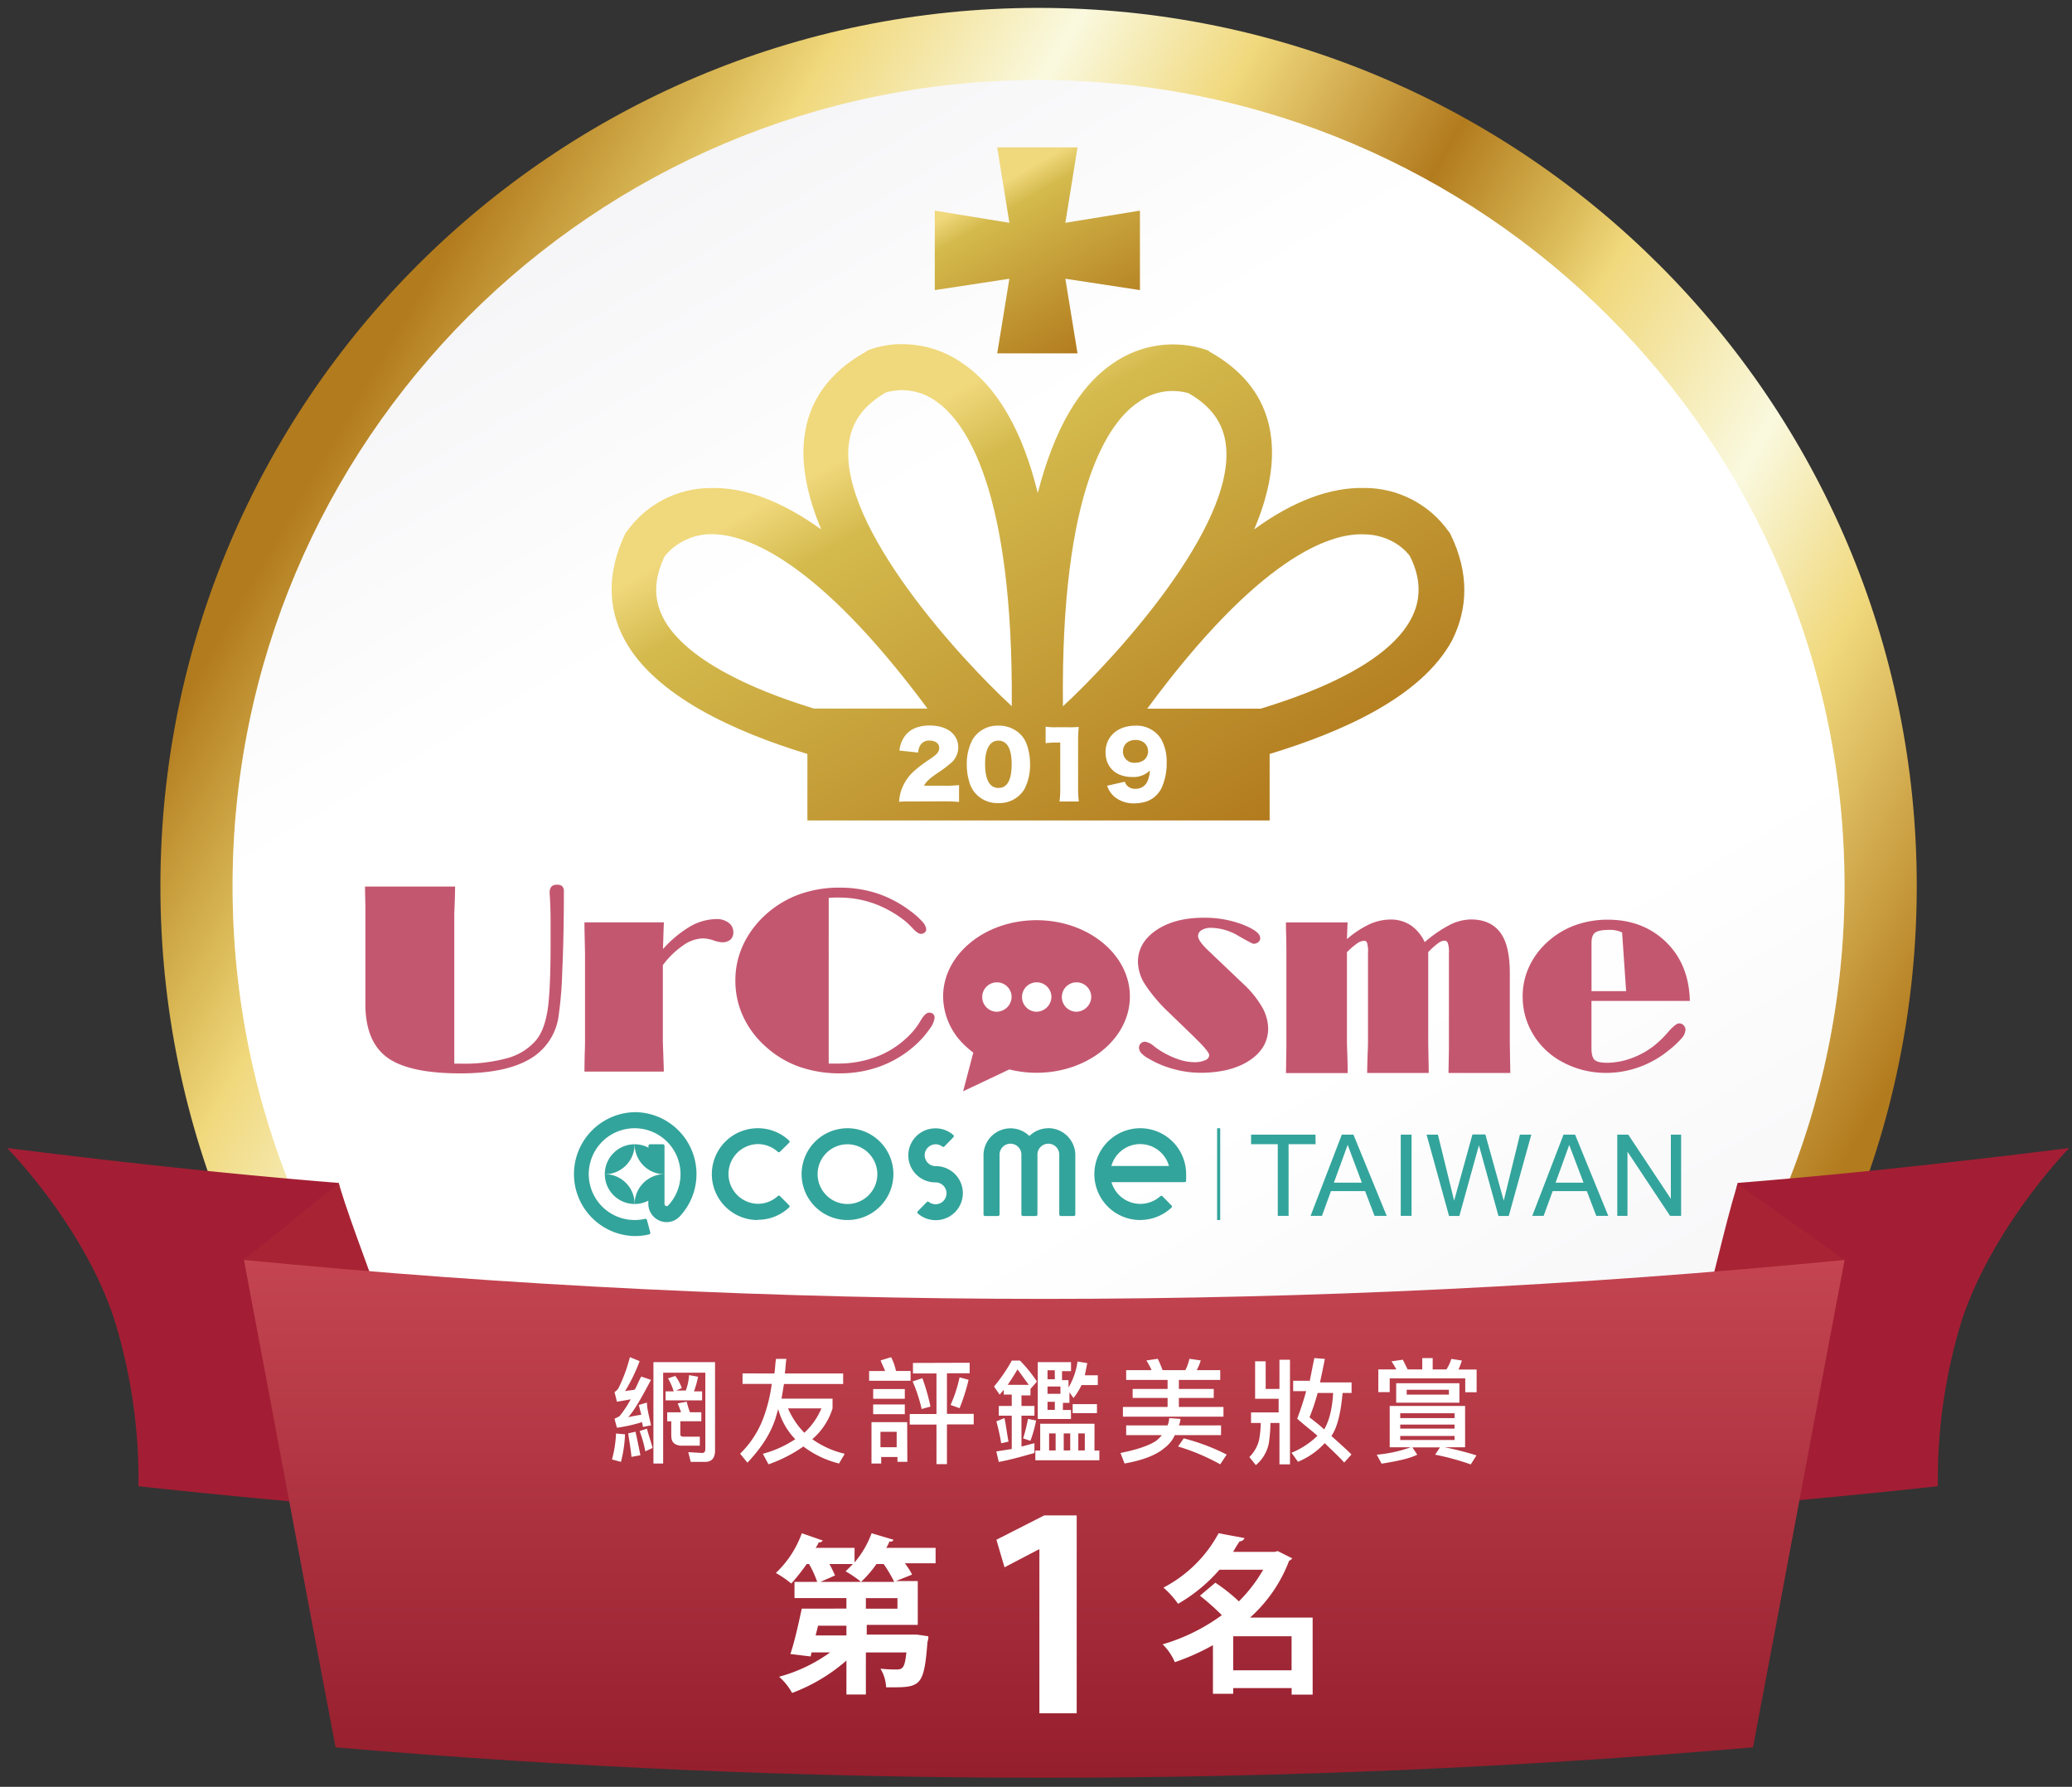<svg id="圖層_1" data-name="圖層 1" xmlns="http://www.w3.org/2000/svg" xmlns:xlink="http://www.w3.org/1999/xlink" viewBox="0 0 690.32 595.28"><rect x="0" y="0" width="690.32" height="595.28" fill="#333333" stroke="none"/><defs><clipPath id="clip-path"><path d="M52.58-366.17c0,161.59,131,292.59,292.58,292.59s292.58-131,292.58-292.59-131-292.57-292.58-292.57S52.58-527.75,52.58-366.17" style="fill:none"/></clipPath><linearGradient id="linear-gradient" x1="488.67" y1="323.56" x2="491.38" y2="323.56" gradientTransform="matrix(0, 205.39, -205.39, 0, 66802.73, -101012.74)" gradientUnits="userSpaceOnUse"><stop offset="0" stop-color="#b27b1e"/><stop offset="0.09" stop-color="#d9b855"/><stop offset="0.14" stop-color="#f0d87c"/><stop offset="0.26" stop-color="#faf9df"/><stop offset="0.36" stop-color="#f0d87c"/><stop offset="0.49" stop-color="#b27b1e"/><stop offset="0.57" stop-color="#d9b855"/><stop offset="0.61" stop-color="#f0d87c"/><stop offset="0.74" stop-color="#faf9df"/><stop offset="0.84" stop-color="#f0d87c"/><stop offset="1" stop-color="#b27b1e"/></linearGradient><clipPath id="clip-path-2"><rect x="76.63" y="-634.7" width="537.07" height="537.07" style="fill:none"/></clipPath><clipPath id="clip-path-3"><path d="M345.16-634.7c148.31,0,268.54,120.23,268.54,268.53S493.47-97.63,345.16-97.63,76.63-217.85,76.63-366.17,196.85-634.7,345.16-634.7" style="fill:none"/></clipPath><linearGradient id="linear-gradient-2" x1="489.41" y1="324.56" x2="492.11" y2="324.56" gradientTransform="matrix(0, 198.83, -198.83, 0, 64878.9, -97945.75)" gradientUnits="userSpaceOnUse"><stop offset="0" stop-color="#dfdde3"/><stop offset="0.25" stop-color="#fff"/><stop offset="0.69" stop-color="#fff"/><stop offset="1" stop-color="#dfdde3"/></linearGradient><clipPath id="clip-path-4"><path d="M53.44,295.21c0,161.59,131,292.58,292.58,292.58S638.6,456.8,638.6,295.21,507.61,2.63,346,2.63,53.44,133.62,53.44,295.21" style="fill:none"/></clipPath><linearGradient id="linear-gradient-3" x1="489.58" y1="325.12" x2="492.28" y2="325.12" gradientTransform="matrix(0, 205.39, -205.39, 0, 67124.18, -100537.12)" xlink:href="#linear-gradient"/><clipPath id="clip-path-5"><rect x="77.49" y="26.68" width="537.07" height="537.07" style="fill:none"/></clipPath><clipPath id="clip-path-6"><path d="M346,26.68c148.31,0,268.54,120.22,268.54,268.53S494.33,563.74,346,563.74,77.49,443.52,77.49,295.21,197.72,26.68,346,26.68" style="fill:none"/></clipPath><linearGradient id="linear-gradient-4" x1="491.03" y1="325.49" x2="493.73" y2="325.49" gradientTransform="matrix(0, 198.83, -198.83, 0, 65064.3, -97606.07)" xlink:href="#linear-gradient-2"/><clipPath id="clip-path-7"><path d="M81.27,419.75c10.26,54.3,20.26,108.34,30.53,162.37a2758.16,2758.16,0,0,0,472.23,0c10.27-54,20.26-108.34,30.53-162.37a2747.94,2747.94,0,0,1-533.29,0" style="fill:none"/></clipPath><linearGradient id="linear-gradient-5" x1="498.03" y1="330.1" x2="500.73" y2="330.1" gradientTransform="translate(21424.69 -31379.35) rotate(90) scale(63.85)" gradientUnits="userSpaceOnUse"><stop offset="0" stop-color="#c44551"/><stop offset="1" stop-color="#951e2d"/></linearGradient><clipPath id="clip-path-8"><polygon points="332.24 49.1 336.29 74.22 311.44 70.17 311.44 96.65 336.29 92.86 332.24 117.72 358.99 117.72 354.94 92.86 379.79 96.65 379.79 70.17 354.94 74.22 358.99 49.1 332.24 49.1" style="fill:none"/></clipPath><linearGradient id="linear-gradient-6" x1="488.11" y1="341.7" x2="490.81" y2="341.7" gradientTransform="translate(9540.29 -13087.05) rotate(90) scale(26.91)" gradientUnits="userSpaceOnUse"><stop offset="0" stop-color="#f0d87c"/><stop offset="0.14" stop-color="#f0d87c"/><stop offset="0.26" stop-color="#d4ba4d"/><stop offset="1" stop-color="#b27b1e"/></linearGradient><clipPath id="clip-path-9"><path d="M221.21,206.33c-3.51-6.48-3.51-13.24.27-21.07a20,20,0,0,1,15.67-7.3c11.07,0,34.58,7.84,71.86,58.09H271.19c-21.34-6.49-42.68-16.48-50-29.72M454.09,178c9.45,0,14.58,5.68,15.66,7.3,3.79,7.56,3.79,14.59.27,21.07-7.29,13.51-28.63,23.23-50,29.72H382.22C419.5,185.53,443,177.69,454.09,178m-74.84-44A19.33,19.33,0,0,1,396,131c7.56,4.33,11.62,10,12.43,17.3,3.24,27.28-37.55,71.59-54.3,87-.81-72.68,15.4-94.83,25.12-101.31M282.8,148c.82-7.3,4.87-13,12.43-17.29a19.34,19.34,0,0,1,17,3.24c9.45,6.75,25.4,28.9,24.86,101.31-16.75-15.4-57.55-59.71-54.31-87.26m6.49-31.34-.54.27-.27.27c-12.16,6.75-19.18,16.48-20.53,28.9-1.08,9.46,1.35,20,5.67,30.27-13.24-9.46-25.4-14.06-36.74-13.79a34.33,34.33,0,0,0-28.1,14.59l-.27.27-.27.54c-5.94,12.7-5.94,24.59,0,35.39C218.51,232,245,243.88,269,251.18v22.15H423V251.18c24-7.3,50.52-18.91,60.78-37.83,5.4-10.8,5.67-22.69-.54-35.39l-.27-.54-.27-.27a34.31,34.31,0,0,0-28.1-14.59c-11.35-.27-23.77,4.33-36.74,13.79,4.33-10.27,6.76-20.54,5.67-30.27-1.34-12.42-8.37-22.15-20.52-28.9l-.27-.27-.55-.27A34.87,34.87,0,0,0,370.88,121c-11.62,7.83-19.73,22.42-25.13,43.23-5.13-20.81-13.51-35.4-25.12-43.23a34.66,34.66,0,0,0-19.94-6.34,30.48,30.48,0,0,0-11.4,2" style="fill:none"/></clipPath><linearGradient id="linear-gradient-7" x1="490.69" y1="329.89" x2="493.4" y2="329.89" gradientTransform="translate(25055.2 -36655.96) rotate(90) scale(74.9)" xlink:href="#linear-gradient-6"/></defs><title>seperate</title><g style="clip-path:url(#clip-path)"><rect x="-54.51" y="-765.83" width="799.34" height="799.34" transform="translate(489.69 115.84) rotate(-60)" style="fill:url(#linear-gradient)"/></g><g style="opacity:0.3;isolation:isolate"><g style="clip-path:url(#clip-path-2)"><g style="clip-path:url(#clip-path-3)"><rect x="-21.66" y="-732.99" width="733.65" height="733.65" transform="translate(229.32 123.52) rotate(-30)" style="fill:url(#linear-gradient-2)"/></g></g></g><g style="clip-path:url(#clip-path-4)"><rect x="-53.65" y="-104.46" width="799.34" height="799.34" transform="translate(-82.65 447.27) rotate(-60)" style="fill:url(#linear-gradient-3)"/></g><path d="M346,26.68c148.31,0,268.53,120.22,268.53,268.53S494.33,563.75,346,563.75,77.49,443.52,77.49,295.21,197.71,26.68,346,26.68" style="fill:#fff"/><g style="opacity:0.3;isolation:isolate"><g style="clip-path:url(#clip-path-5)"><g style="clip-path:url(#clip-path-6)"><rect x="-20.8" y="-71.61" width="733.65" height="733.65" transform="translate(-101.25 212.56) rotate(-30)" style="fill:url(#linear-gradient-4)"/></g></g></g><path d="M2.38,382.47c36.75,4.59,73.49,8.65,110.5,11.62,7.56,36.47,14.86,72.94,22.42,109.41-29.71-2.43-59.43-5.13-89.15-8.37a180.62,180.62,0,0,0-8.1-55.66c-10.27-31.33-35.67-57-35.67-57" style="fill:#a31e34"/><path d="M689.39,382.47c-36.75,4.59-73.48,8.65-110.49,11.62C571.33,430.56,564,467,556.47,503.5c29.72-2.43,59.44-5.13,89.15-8.37a180.46,180.46,0,0,1,8.11-55.66c10.53-31.33,35.66-57,35.66-57" style="fill:#a31e34"/><path d="M112.88,394.36c4.86,15.94,11.61,31.88,16.48,47.81-16.21-7.29-32.15-14.85-48.09-22.68,11.08-8.11,20.53-16.76,31.61-25.13" style="fill:#a82434"/><path d="M578.9,394.36c-4.87,15.94-7.84,31.88-13,47.81,15.94-7.29,32.15-14.85,48.09-22.68-10.81-8.11-23.78-16.76-35.12-25.13" style="fill:#a82434"/><g style="clip-path:url(#clip-path-7)"><rect x="81.27" y="419.75" width="533.29" height="175.87" style="fill:url(#linear-gradient-5)"/></g><path d="M208.24,477.84a44,44,0,0,1-1.35,9.18l-3-.81a38.68,38.68,0,0,0,1.35-8.64Zm8.65-3-2.7.54c0-.54-.27-1.08-.27-1.61a52.83,52.83,0,0,1-8.38,1.88l-.81-3,1.62-.81a33.41,33.41,0,0,0,3.78-5.67c-1.35.27-3,.54-4.59.81l-.81-3.24a3.25,3.25,0,0,0,1.35-1.35,51,51,0,0,0,3.78-10.27l3.24,1.35a57.4,57.4,0,0,1-4.86,10c1.08-.27,2.16-.27,3.24-.54.81-1.35,1.36-3,2.17-4.33l3.24,1.09c-3,5.67-5.41,10-7.57,12.42,1.35-.27,2.71-.54,4.33-.81-.27-1.08-.55-2.16-.81-3.24l2.7-.81c0,2.16.81,4.86,1.35,7.56m-3.51,10-3,.54c-.27-3-.81-5.67-1.08-7.83l2.43-.55c.54,2.44,1.09,5.14,1.63,7.84m4.05-2.43L215,483.51a39.79,39.79,0,0,0-1.9-6.76l2.44-.8c.54,2.15,1.35,4.32,1.89,6.48m12.7,4.59-.82-3.24,4.6.27c.81,0,1.08-.54,1.08-1.35V457.3H220.94v30.26H217.7V453.79h20.53v29.45c0,2.43-1.08,3.78-3.24,3.78Zm-3-24.58-1.89.81h3.24a17.45,17.45,0,0,0,1.09-5.14l3,.54a32.76,32.76,0,0,1-1.35,4.87h2.7v3H221.75v-3h2.7a20.75,20.75,0,0,0-1.89-4.33l2.43-.8a14.8,14.8,0,0,1,2.16,4.05m-3.51,15.94v-4.87h-1.35v-3h4.59c-.27-1.08-.81-2.16-1.08-3l3-.54a23.66,23.66,0,0,0,1.07,3.51h3.79v3h-7v4.33c0,.54.27.81,1.08.81h5.41v3h-6.49c-2.16-.27-3-1.35-3-3.24" style="fill:#fff"/><path d="M258,457.57c.27-1.61.27-3.24.54-4.86H262c-.27,1.62-.27,3.25-.54,4.86h19.45v3.51H261.19l-.81,4.87h17v3.24a22.13,22.13,0,0,1-6.75,10.27,30.57,30.57,0,0,0,10.81,4.86l-1.9,3.24a32.47,32.47,0,0,1-11.88-5.67,47.16,47.16,0,0,1-11.62,5.94l-1.89-3.51a36.3,36.3,0,0,0,10.8-4.86,23,23,0,0,1-5.67-10c-.54,1.62-.81,3-1.35,4.32-1.89,5.14-5.13,9.46-8.91,13.51l-2.44-3a32.35,32.35,0,0,0,7.84-12.15,51.3,51.3,0,0,0,2.7-11.09h-9.73v-3.51Zm10,19.72a23.09,23.09,0,0,0,5.67-8.1H262.54a26.56,26.56,0,0,0,5.41,8.1" style="fill:#fff"/><path d="M295,457c-.54-1.35-1.08-2.42-1.62-3.78l3.51-1.08a18.42,18.42,0,0,1,1.62,4.59h4.87V460H289.56v-3.25H295Zm7.3,30H299V485.4h-5.41v2.16h-3.24V473.78h11.89ZM301.45,466H290.91v-3.24h10.54Zm0,5.13H290.91v-3.24h10.54ZM298.74,477h-5.4v5.14h5.4Zm24.32-23v3.51h-7.57v13.51h8.92v3.51h-8.92v13.24H312V474.59h-8.91v-3.51H312V457.57h-7.83v-3.51Zm-13,14.59-3,.81a52.47,52.47,0,0,0-3-9.19l3.24-1.07a66.68,66.68,0,0,1,2.7,9.45m12.7-8.92a65,65,0,0,1-3,9.46l-3-1.08a45.77,45.77,0,0,0,3-9.19Z" style="fill:#fff"/><path d="M334.41,464.6V463l-1.36,1.62-1.88-2.7a55.06,55.06,0,0,0,5.94-8.65h2.7a46.13,46.13,0,0,1,5.67,7l-2.16,2.44v2.16h-3v3.51h4.32v3.24h-4.32v10.27c1.35-.27,3-.81,4.32-1.08v3.24c-3.78,1.08-7.56,2.16-11.88,3l-.82-3.51c1.62-.27,3.52-.54,5.14-.81V471.62h-4.32v-3.24h4.32V464.6ZM336,480.27l-2.43.54a67.52,67.52,0,0,0-1.62-7.29l2.7-1.09c.55,2.44.82,5.14,1.35,7.84m6.76-18.91c-1.62-2.16-2.7-3.79-3.78-5.14-1.08,1.89-2.16,3.51-3.24,5.14Zm2.43,11.88a40.49,40.49,0,0,1-1.89,6.76l-2.43-.81a55.76,55.76,0,0,0,1.62-6.49Zm19.45,10h1.63v3.24H344.94v-3.24h1.62v-8.92h18.1Zm-10.53-13.51h2.7v3H345.75V453.79h11.08v3h-3v3H356v2.44a23.22,23.22,0,0,0,3-8.65l3.24.54-.81,4.05h4.32v3.25h-5.4a23.32,23.32,0,0,1-2.7,4.32l-1.35-1.89v3.51h-2.16Zm-2.7-13.24H349v3h2.44Zm1.89,8.11v-2.7H349v2.43h4.33ZM351.43,467H349v2.7h2.44Zm.27,10.54h-2.17v5.67h2.17Zm4.86,0H354.4v5.67h2.16Zm8.91-6.76h-8.1v-3h8.1Zm-4.05,6.76h-2.16v5.67h2.16Z" style="fill:#fff"/><path d="M393.3,472.7a6.35,6.35,0,0,1-.54,2.16h14.05v3.25h-15.4a10.84,10.84,0,0,1-3.51,4.32c-2.43,2.16-7,4.05-13.24,5.13l-1.35-3.51c5.4-1.08,9.45-2.43,11.88-4.05a13.06,13.06,0,0,0,1.9-1.89H375.2v-3.25H389a7.88,7.88,0,0,0,.54-2.43Zm-9.73-16.48a29.45,29.45,0,0,0-1.62-3l3.78-.54c.55,1.08,1.09,2.43,1.62,3.78h7.57a15.61,15.61,0,0,0,1.35-3.78l3.78.54a16.52,16.52,0,0,1-1.35,3.24h7.84v3.25H392.76v3h11.62v3H392.76v3h14.86v3.24h-33.5v-3.24H389v-3H377.36v-3H389v-3H375.2v-3.25h8.37Zm25.13,28.37-2.16,3.24a71,71,0,0,0-14.05-5.94l1.89-2.7a68.68,68.68,0,0,1,14.32,5.4" style="fill:#fff"/><path d="M426,470.27V466h-7.84V453.52h3.52v9.19h4.59V453h3.51v34.85h-3.51V474.05h-3a48.88,48.88,0,0,1-.54,6.76,12.64,12.64,0,0,1-4.33,7.29l-2.16-2.7a11.93,11.93,0,0,0,3.24-5.67,31.15,31.15,0,0,0,.54-5.68H416.8v-3.51H426Zm10.26-9.73c.55-2.7,1.08-5.4,1.63-8.1l3.51.27c-.54,2.71-1.08,5.41-1.62,7.83H450.3v3.52h-3c-.54,6.21-1.62,11.08-3.51,14a.27.27,0,0,1-.27.28c2.7,2.43,4.86,4.32,6.75,6.21l-2.43,2.7c-1.62-1.89-4.05-4.05-6.48-6.48a25,25,0,0,1-8.92,6.21l-2.16-3a26.71,26.71,0,0,0,8.65-5.67c-2.16-1.89-4.33-3.52-6.76-5.68a94,94,0,0,0,3-9.18h-4.33V460h5.4Zm7.84,3.52H439a70.46,70.46,0,0,1-2.71,8.1c1.63,1.35,3.52,2.7,4.87,4.06,1.62-2.71,2.7-6.76,3-12.16" style="fill:#fff"/><path d="M488.12,468.38v13.78h-6.75a100.37,100.37,0,0,1,10.54,2.7l-1.9,3a85.48,85.48,0,0,0-11.88-3.24l1.62-2.43h-9.19l1.62,2.43c-2.7,1.35-6.75,2.16-11.88,3l-1.62-3A45.15,45.15,0,0,0,470,482.16h-7V468.38Zm-10.8-15.94v3.78h4.59a14,14,0,0,0,1.62-3.51l3.51.54c-.27,1.08-.81,2.16-1.08,3h6v7.57h-3.79V459.2H463v4.59h-3.79v-7.57h6a23.74,23.74,0,0,0-1.62-2.7l3.78-.54,1.62,3.24h4.86v-3.78Zm8.91,14.86H465.16v-6.48h21.07Zm-1.62,3.51h-18.1v1.62h18.1Zm0,3.78h-18.1v1.35h18.1Zm0,3.79h-18.1v1.35h18.1ZM482.72,463H468.67v1.62h14.05Z" style="fill:#fff"/><path d="M311.71,515.66v5.13H301.45a22.34,22.34,0,0,1,2.43,3.78l-5.41,2.16h7.3v14.59h-17v3.24H305.5l3.78.55A4.59,4.59,0,0,1,309,547c-1.08,14-2.16,15.12-11.08,15.12h-2.7a12.84,12.84,0,0,0-1.89-6.21,44.32,44.32,0,0,0,5.41.27c2.15,0,2.7-.81,3.24-5.67H288.48v14H282V553.21A58.8,58.8,0,0,1,263.9,564a20.11,20.11,0,0,0-4.33-5.4,52.33,52.33,0,0,0,17-8.11h-6.21l-.27,1.35-6.76-.81c1.35-4,2.7-10,3.79-15.13H282v-3.51H264.7V527h7.57a37.32,37.32,0,0,0-2.7-5.94h-.81a69.37,69.37,0,0,1-5.13,6.49,34.54,34.54,0,0,0-5.14-3.52,34.16,34.16,0,0,0,8.65-13.24l7,2.44c-.27.27-.81.81-1.35.54a6.77,6.77,0,0,1-1.08,1.89h13v4.86a31.66,31.66,0,0,0,5.67-9.73l7.3,2.17a1,1,0,0,1-1.36.54,8.08,8.08,0,0,1-1.08,2.16ZM282,544.83v-3.24h-9.45l-.81,3.24ZM273.35,527h24.58a48.36,48.36,0,0,0-3.51-5.94H292a36.93,36.93,0,0,1-5.13,5.94,34.48,34.48,0,0,0-5.14-3.51l2.44-2.43h-7.84c.81,1.35,1.35,2.7,1.89,3.79ZM299,532.41H288.48v3.51H299Z" style="fill:#fff"/><polygon points="346.29 570.5 346.29 516.2 346.02 516.2 334.67 522.14 331.97 512.96 347.91 504.85 358.72 504.85 358.72 570.77 346.29 570.77 346.29 570.5" style="fill:#fff"/><path d="M437.33,538.89v25.67h-7v-2.17H410.86v1.89h-6.75v-16.2a76.41,76.41,0,0,1-12.7,5.67,17.91,17.91,0,0,0-4.06-5.94,63.79,63.79,0,0,0,19.73-9.73,84.87,84.87,0,0,0-7.3-6.48l5.13-4.33a56.77,56.77,0,0,1,7.84,6.22,49.9,49.9,0,0,0,8.1-10.54H406.27a53.41,53.41,0,0,1-13.78,11.35,30,30,0,0,0-4.87-5.4A43.78,43.78,0,0,0,406,510.79l8.64,1.62A1.81,1.81,0,0,1,413,513.5a40,40,0,0,0-2.16,3.51h13.78l1.08-.27,4.86,2.43a3.73,3.73,0,0,1-1.08.81,48.33,48.33,0,0,1-13,18.91Zm-26.47,17.56h19.45V545.11H410.86Z" style="fill:#fff"/><g style="clip-path:url(#clip-path-8)"><rect x="298.86" y="36.61" width="93.51" height="93.6" transform="translate(4.6 183.98) rotate(-30)" style="fill:url(#linear-gradient-6)"/></g><g style="clip-path:url(#clip-path-9)"><rect x="180.81" y="49.54" width="330.15" height="284.67" transform="translate(-49.6 198.65) rotate(-30)" style="fill:url(#linear-gradient-7)"/></g><path d="M304,267c-2.68,0-3.36,0-4.46.12a15.11,15.11,0,0,1,.62-3.5,15.33,15.33,0,0,1,4.28-6.66,42.61,42.61,0,0,1,5.29-4c2.56-1.72,3.18-2.49,3.18-3.86s-1.27-2.38-3.18-2.38a3.39,3.39,0,0,0-3.09,1.49,5.37,5.37,0,0,0-.74,2.5l-6.24-.66a9.73,9.73,0,0,1,2.17-5.29c1.69-2,4.4-3.06,7.87-3.06,4,0,7.08,1.34,8.56,3.75a6.3,6.3,0,0,1,1,3.47,6.9,6.9,0,0,1-2.74,5.53,40.24,40.24,0,0,1-4.31,3.18c-2.58,1.78-3.68,2.82-4.37,4.13h6.93a37.3,37.3,0,0,0,4.75-.21v5.62c-1.72-.15-3-.21-5.08-.21Z" style="fill:#fff"/><path d="M325.43,264.78a9.47,9.47,0,0,1-2.17-3.29,19.8,19.8,0,0,1-1.16-6.81,17.35,17.35,0,0,1,1.88-8.23,9.67,9.67,0,0,1,8.65-4.7,10.11,10.11,0,0,1,7.22,2.76,9.51,9.51,0,0,1,2.17,3.3,19.85,19.85,0,0,1,1.16,6.84,17.48,17.48,0,0,1-1.88,8.26,9.72,9.72,0,0,1-8.67,4.64A9.84,9.84,0,0,1,325.43,264.78Zm2.77-10.34c0,5.32,1.51,8.06,4.46,8.06s4.39-2.68,4.39-8c0-5.08-1.54-7.76-4.42-7.76S328.2,249.6,328.2,254.44Z" style="fill:#fff"/><path d="M348.37,242.08a19.47,19.47,0,0,0,3.57.2h3.78a31.85,31.85,0,0,0,3.68-.11,45.57,45.57,0,0,0-.21,4.78v15.58a33.93,33.93,0,0,0,.24,4.48H353a33.64,33.64,0,0,0,.24-4.48V247.37H352a31.23,31.23,0,0,0-3.63.21Z" style="fill:#fff"/><path d="M374.76,260.42a3.29,3.29,0,0,0,.72,1.27,3.61,3.61,0,0,0,2.79,1.1,4.25,4.25,0,0,0,3.81-2.08,9.06,9.06,0,0,0,1-4,7.76,7.76,0,0,1-5.92,2.14c-5.35,0-8.83-3.24-8.83-8.23,0-5.26,4.05-8.86,9.93-8.86a9.59,9.59,0,0,1,8.56,4.4,15.3,15.3,0,0,1,1.87,8,19.33,19.33,0,0,1-1.69,8.33A8.82,8.82,0,0,1,382,267a13.38,13.38,0,0,1-4,.63,10,10,0,0,1-6.86-2.32,8.61,8.61,0,0,1-2.29-3.54Zm7.73-10.14c0-2.23-1.72-3.77-4.19-3.77s-4.16,1.54-4.16,3.8a3.69,3.69,0,0,0,4,3.8C380.74,254.11,382.49,252.57,382.49,250.28Z" style="fill:#fff"/><path d="M438.31,381.18h-9v23.88h-3.6V381.18h-8.89V378h21.46Z" style="fill:#33a49b"/><path d="M462,405.06h-4.05l-3.14-8.24H443.43l-3,8.24h-3.79L447.05,378h3.87ZM453.72,394,449,381.4,444.41,394Z" style="fill:#33a49b"/><path d="M470.28,405.06h-3.6V378h3.6Z" style="fill:#33a49b"/><path d="M510.18,378l-7.51,27.09h-3.43l-6.51-23.55-6.52,23.55h-3.44L475.29,378h3.77L484.47,400l6.1-22.06h4.3L501,400,506.39,378Z" style="fill:#33a49b"/><path d="M535.82,405.06h-4l-3.14-8.24H517.29l-3,8.24h-3.79L520.91,378h3.86ZM527.58,394l-4.77-12.57L518.27,394Z" style="fill:#33a49b"/><path d="M560.09,405.06h-3.68l-14.19-21.38v21.38h-3.4V378h3.66l14.19,21.38V378h3.42Z" style="fill:#33a49b"/><path d="M185.6,294.75a2.41,2.41,0,0,0-1.92.65,3.2,3.2,0,0,0-.55,2.13c0,.12,0,.41.05.88.17,2.83.26,5.72.26,8.59v7.23c0,11.09-.37,18.83-1.12,23s-2,7.31-3.81,9.42a19.29,19.29,0,0,1-9.32,5.82,53.73,53.73,0,0,1-15.51,1.88h-2.33V305.14c0-.13,0-1.35.11-3.33.08-2.19.13-4.19.16-6.13v-.33h-30v.33c0,1.82.07,3.8.11,6l0,1.63c0,1.15,0,1.83,0,2v29.13c0,8.34,2.45,14.35,7.29,17.87s13,5.28,24.38,5.28c9.68,0,17.29-1.51,22.62-4.5A19.57,19.57,0,0,0,186,339.2a129.41,129.41,0,0,0,1.32-15.44c.36-7.71.54-16.68.54-26.66a2.53,2.53,0,0,0-.52-1.83A2.4,2.4,0,0,0,185.6,294.75Z" style="fill:#c45770"/><path d="M242.72,307.38a6.49,6.49,0,0,0-4-1.2,18.16,18.16,0,0,0-9.14,2.67,39,39,0,0,0-8.69,7.31c0-1.18.08-2.4.11-3.65v-.33c.05-1.48.1-3,.17-4.57v-.34H194.72v.34c0,1.9.07,4,.11,6.21s.08,3.49.08,3.78v29.21c0,.29,0,1.54-.08,3.75s-.08,4.24-.11,6.09V357h26.43l0-.87c-.06-1.93-.13-3.9-.2-5.88-.08-2.16-.11-3.31-.11-3.42v-25.3a29,29,0,0,1,6.68-6.52,12,12,0,0,1,6.59-2.39,11.65,11.65,0,0,1,3.5.63,10.81,10.81,0,0,0,2.91.67,4.21,4.21,0,0,0,2.79-.84,3.16,3.16,0,0,0,1-2.56A3.77,3.77,0,0,0,242.72,307.38Z" style="fill:#c45770"/><path d="M309.53,337.37c-.83,0-1.73.82-2.74,2.52a24.84,24.84,0,0,1-2.64,3.74,30.93,30.93,0,0,1-11.08,8,36,36,0,0,1-14.15,2.69c-.84,0-1.49,0-1.94,0l-.88,0V299.13c.89-.06,1.55-.1,2-.11s.94,0,1.35,0a34.6,34.6,0,0,1,11.77,2,37.36,37.36,0,0,1,10.56,6c.64.56,1.4,1.3,2.24,2.18,1.16,1.28,2.08,1.91,2.84,1.91a1.84,1.84,0,0,0,1.21-.44,1.41,1.41,0,0,0,.53-1.07,4.63,4.63,0,0,0-1.42-2.67,24.51,24.51,0,0,0-3.79-3.37,38.6,38.6,0,0,0-11.15-5.93,40,40,0,0,0-12.55-1.92A39.12,39.12,0,0,0,266.16,298a34,34,0,0,0-11.08,6.72,31.64,31.64,0,0,0-7.51,10.1A28,28,0,0,0,245,326.67a28.37,28.37,0,0,0,2.54,11.86,30.48,30.48,0,0,0,7.41,10,33,33,0,0,0,11.2,6.8,40.13,40.13,0,0,0,13.67,2.25,38.7,38.7,0,0,0,14.1-2.58,36.26,36.26,0,0,0,11.87-7.6,29.93,29.93,0,0,0,4-4.71,7.61,7.61,0,0,0,1.59-3.61,1.67,1.67,0,0,0-.48-1.26A1.84,1.84,0,0,0,309.53,337.37Z" style="fill:#c45770"/><path d="M414.22,327.77l-10.05-9.56-.82-.8c-3.46-3.14-4.19-4.73-4.19-5.51a2.26,2.26,0,0,1,1.13-2,5.74,5.74,0,0,1,3.18-.8,18.27,18.27,0,0,1,9,2.61c4.71,2.7,5,2.7,5.21,2.7a2.31,2.31,0,0,0,1.52-.53,1.69,1.69,0,0,0,.67-1.33c0-1.53-1.95-3-5.95-4.58A35.66,35.66,0,0,0,401,305.74c-6.37,0-11.65,1.38-15.71,4.11s-6.17,6.34-6.17,10.64a14.49,14.49,0,0,0,2.4,7.52,52.61,52.61,0,0,0,7.92,9.31l7.91,7.65,1,1c3.93,3.82,4.52,5.11,4.52,5.54a1.87,1.87,0,0,1-1.27,1.66,8.5,8.5,0,0,1-3.78.69,16.41,16.41,0,0,1-5.06-.9,28.63,28.63,0,0,1-5.72-2.65,24.84,24.84,0,0,1-2.68-1.86,5.57,5.57,0,0,0-2.87-1.4,2,2,0,0,0-1.45.58,2,2,0,0,0-.56,1.46,2.75,2.75,0,0,0,.88,1.87,9.27,9.27,0,0,0,2.44,1.78,33.26,33.26,0,0,0,8.37,3.46,34.2,34.2,0,0,0,8.74,1.19c6.72,0,12.21-1.37,16.33-4.07s6.27-6.33,6.27-10.69a14.89,14.89,0,0,0-2.09-7.24A33.52,33.52,0,0,0,414.22,327.77Z" style="fill:#c45770"/><path d="M503.08,351q-.06-3.37-.06-3.81v-23c0-6-1-10.57-3.14-13.46s-5.39-4.42-9.8-4.42a16.23,16.23,0,0,0-7.24,1.9,43.14,43.14,0,0,0-8.18,5.66,13.73,13.73,0,0,0-4.52-5.53,12,12,0,0,0-6.92-2,17.07,17.07,0,0,0-7.35,1.76,32.62,32.62,0,0,0-7.1,4.76c0-.15,0-.3,0-.47l.2-5.1H428.44v.33c0,1.23,0,2.54.07,3.91l.07,4.33c0,1.05,0,1.68,0,1.87v29.5c0,.19,0,.82,0,1.88l-.08,4.39q0,1.93-.06,3.66v.33H449v-.33c0-2.27-.07-4.39-.14-6.49s-.1-3.35-.1-3.44v-30a23.42,23.42,0,0,1,3.39-2.93,4.23,4.23,0,0,1,2.22-.88c.72,0,.95.32,1.06.58a9.91,9.91,0,0,1,.34,3.48v29.72c0,.11,0,1.26-.1,3.44s-.13,4.36-.18,6.49v.33H476v-.33c0-1.86-.06-3.92-.1-6.15s-.06-3.49-.06-3.78v-30a26,26,0,0,1,3.33-3,3.79,3.79,0,0,1,1.93-.82,1.21,1.21,0,0,1,1.24.71,8.89,8.89,0,0,1,.39,3.35v29.72c0,.22,0,1,0,2.3l-.14,8h20.59l0-.71C503.15,355,503.11,353.06,503.08,351Z" style="fill:#c45770"/><path d="M559.41,340.94c-.49,0-1.4.31-3.75,3a34.63,34.63,0,0,1-4.89,4.68,28,28,0,0,1-7.44,4,23.75,23.75,0,0,1-8,1.44c-2,0-3.42-.33-4.11-1s-1-2-1-4v-15.6H563v-.34c-.27-8-2.94-14.47-8-19.35s-11.52-7.38-19.36-7.38a31.89,31.89,0,0,0-10.5,1.72,27.66,27.66,0,0,0-8.77,5,25.68,25.68,0,0,0-6.73,8.54A23.44,23.44,0,0,0,507.3,332a24.05,24.05,0,0,0,3.07,11.87,25,25,0,0,0,8.48,8.95,30.19,30.19,0,0,0,7.74,3.44,30.74,30.74,0,0,0,8.51,1.17,32.41,32.41,0,0,0,11-1.93,33.35,33.35,0,0,0,9.94-5.66,28.53,28.53,0,0,0,4.19-3.91,4.79,4.79,0,0,0,1.32-2.85,2.1,2.1,0,0,0-.61-1.49A2,2,0,0,0,559.41,340.94Zm-29.17-26.85c0-1.64.4-2.78,1.18-3.37s2.31-.92,4.41-.92a9.25,9.25,0,0,1,4.6.84l1.34,19.55H530.24Z" style="fill:#c45770"/><path d="M345.34,306.56c-17.16,0-31.12,11.4-31.12,25.41a22.5,22.5,0,0,0,6.92,16,30.7,30.7,0,0,0,3.13,2.7l-3.39,12.89,15.39-7.28a37.85,37.85,0,0,0,9.07,1.11c17.15,0,31.1-11.4,31.1-25.41S362.49,306.56,345.34,306.56Zm-13.5,30.49a4.9,4.9,0,1,1,5.2-4.89A5.05,5.05,0,0,1,331.84,337.05Zm13.27,0a4.9,4.9,0,1,1,5.19-4.89A5.05,5.05,0,0,1,345.11,337.05Zm13.26,0a4.9,4.9,0,1,1,5.2-4.89A5.05,5.05,0,0,1,358.37,337.05Z" style="fill:#c45770"/><rect x="405.5" y="375.87" width="1.03" height="30.58" style="fill:#33a49b"/><path d="M282.36,406.45a15.29,15.29,0,1,1,15.29-15.29,15.31,15.31,0,0,1-15.29,15.29m0-25.24a9.95,9.95,0,1,0,9.94,10A10,10,0,0,0,282.36,381.21Z" style="fill:#33a49b"/><path d="M379.89,406.45a15.29,15.29,0,1,1,15.29-15.29v2.15a.51.51,0,0,1-.51.52H370.31a10,10,0,0,0,16.26,4.7.53.53,0,0,1,.72,0l3,3.05a.51.51,0,0,1,0,.74,15.19,15.19,0,0,1-10.43,4.11m-9.58-18h19.17a9.95,9.95,0,0,0-19.17,0Z" style="fill:#33a49b"/><path d="M349.27,375.87a9,9,0,0,0-6.31,2.59,9,9,0,0,0-15.29,6.39v19.74a.52.52,0,0,0,.52.52h4.31a.52.52,0,0,0,.52-.52V384.85a3.64,3.64,0,1,1,7.27,0v19.74a.52.52,0,0,0,.52.52h4.31a.52.52,0,0,0,.52-.52V384.85a3.64,3.64,0,1,1,7.27,0v19.74a.52.52,0,0,0,.52.52h4.31a.52.52,0,0,0,.52-.52V384.85a9,9,0,0,0-9-9" style="fill:#33a49b"/><path d="M211.44,381.21a9.94,9.94,0,0,0-9.94,10,10,10,0,0,0,9.94-10" style="fill:#33a49b"/><path d="M211.39,370.52a20.64,20.64,0,0,0,.05,41.27,21.18,21.18,0,0,0,4.83-.56.53.53,0,0,0,.38-.65l-1.11-4.16a.53.53,0,0,0-.63-.37,15.29,15.29,0,1,1-3.71-30.18,15.3,15.3,0,0,1,11.4,25.75.73.73,0,0,1-.5.2.74.74,0,0,1-.71-.74v-9.92a10,10,0,0,0-9.95,9.94A9.87,9.87,0,0,0,216,400v1a6.14,6.14,0,0,0,6.14,6.15,6,6,0,0,0,4.14-1.71l.12-.12a20.63,20.63,0,0,0-15.05-34.81" style="fill:#33a49b"/><path d="M221.39,391.16v-9.43a.52.52,0,0,0-.52-.52h-4.31a.52.52,0,0,0-.52.52v.61a9.87,9.87,0,0,0-4.6-1.13,10,10,0,0,0,9.95,10" style="fill:#33a49b"/><path d="M201.5,391.16a9.94,9.94,0,0,0,9.94,9.94,9.94,9.94,0,0,0-9.94-9.94" style="fill:#33a49b"/><path d="M252.45,406.45a15.29,15.29,0,0,1,0-30.58,15.12,15.12,0,0,1,10.45,4.1.53.53,0,0,1,0,.75l-3.05,3a.53.53,0,0,1-.72,0,9.86,9.86,0,0,0-6.87-2.57,9.95,9.95,0,0,0,.2,19.89,9.82,9.82,0,0,0,6.67-2.57.53.53,0,0,1,.72,0l3.05,3.05a.51.51,0,0,1,0,.74,15.19,15.19,0,0,1-10.42,4.11" style="fill:#33a49b"/><path d="M311.71,388.49a3.65,3.65,0,0,1-3.64-3.76,3.69,3.69,0,0,1,3.74-3.52,3.59,3.59,0,0,1,2.11.75.53.53,0,0,0,.69,0l3-3.07a.54.54,0,0,0,0-.77,8.92,8.92,0,0,0-6.07-2.21,9,9,0,0,0,.16,18,3.64,3.64,0,1,1-2.21,6.53.52.52,0,0,0-.69,0l-3,3.07a.52.52,0,0,0,0,.76,8.93,8.93,0,0,0,6.07,2.22,9,9,0,0,0-.16-18" style="fill:#33a49b"/></svg>